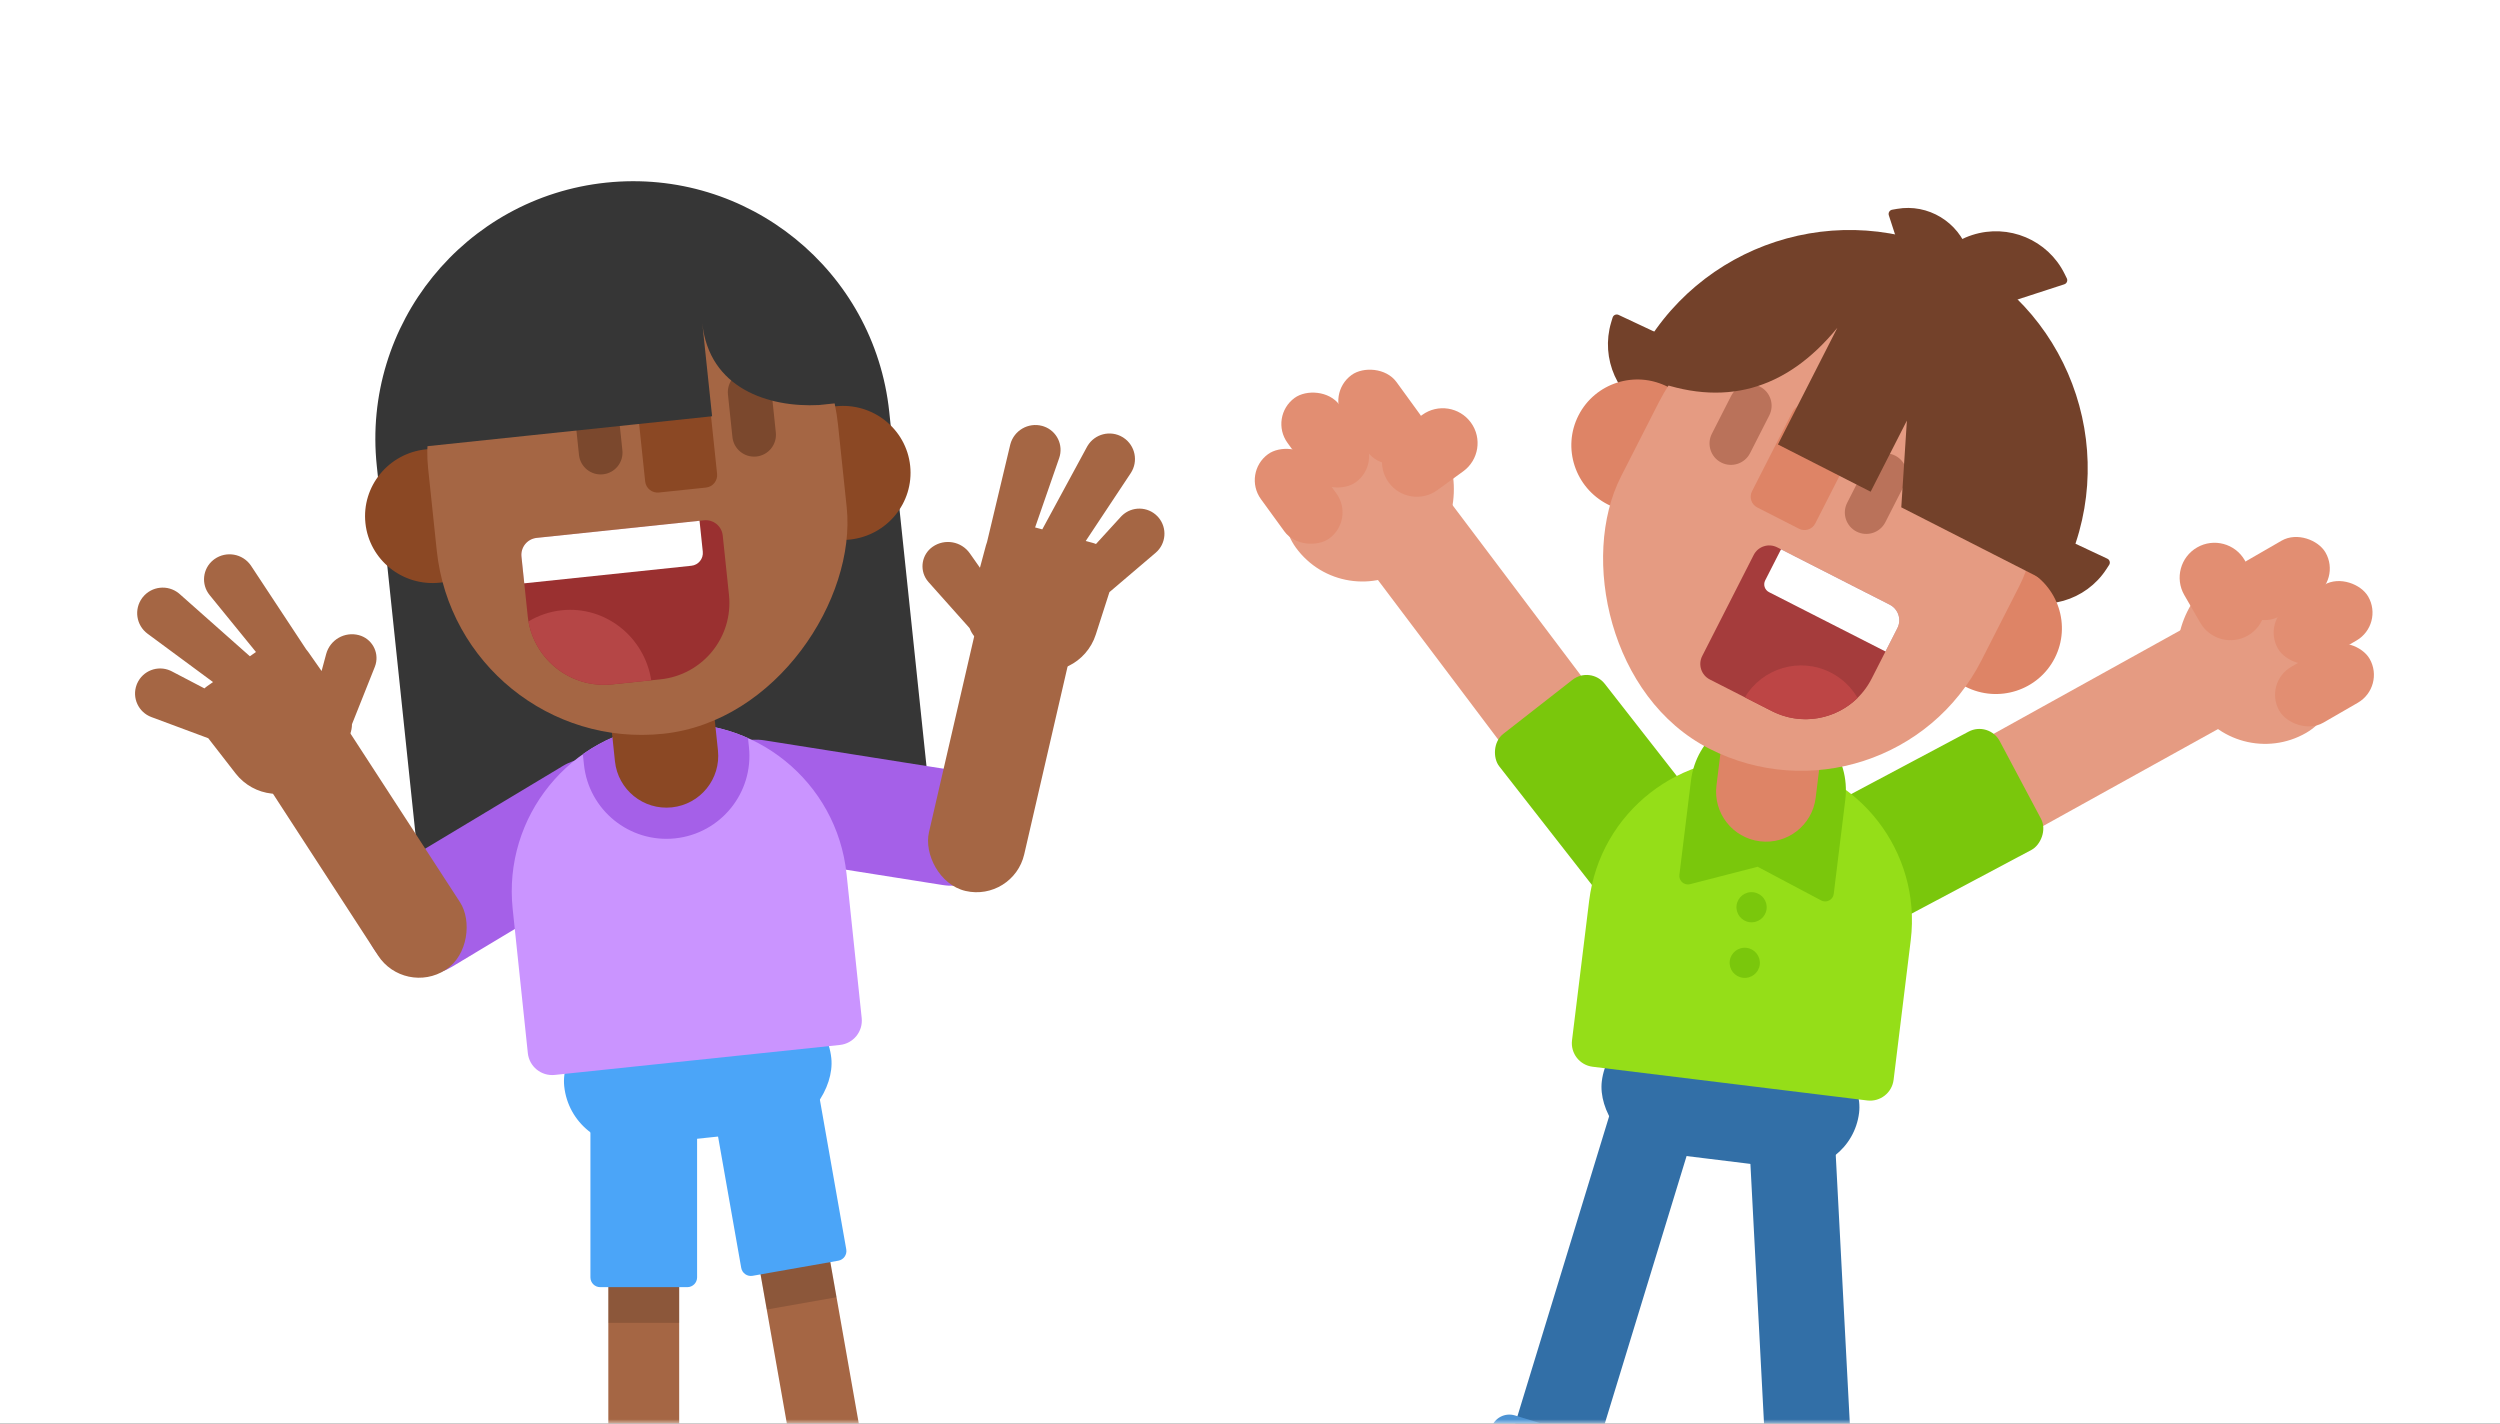 <svg xmlns="http://www.w3.org/2000/svg" xmlns:xlink="http://www.w3.org/1999/xlink" width="288" height="164" viewBox="0 0 288 164">
  <rect x="0" y="0" width="288" height="164" fill="#333333" stroke="none"/>
  <defs>
    <rect id="exp_yay-a" width="288" height="164"/>
  </defs>
  <g fill="none" fill-rule="evenodd">
    <mask id="exp_yay-b" fill="#fff">
      <use xlink:href="#exp_yay-a"/>
    </mask>
    <use fill="#FFF" xlink:href="#exp_yay-a"/>
    <g mask="url(#exp_yay-b)">
      <g transform="translate(2)">
        <g transform="rotate(7 69.293 1154.852)">
          <g transform="scale(-1 1) rotate(18 -101.561 -164.707)">
            <rect width="40.619" height="12.053" x="13.5" y="28.924" fill="#E59B82" rx="6.027" transform="rotate(-64 33.81 34.95)"/>
            <g transform="rotate(25 17.365 79.373)">
              <rect width="20.574" height="18.941" x="4.572" y="4.592" fill="#E59B82" rx="9.47"/>
              <path fill="#E28E72" d="M4.383,10.25 L8.063,10.25 C10.282,10.25 12.081,12.049 12.081,14.268 L12.081,14.268 C12.081,16.487 10.282,18.285 8.063,18.285 L4.383,18.285 C2.164,18.285 0.365,16.487 0.365,14.268 L0.365,14.268 C0.365,12.049 2.164,10.25 4.383,10.25 Z"/>
              <rect width="12.002" height="7.417" x="2.264" y="4.04" fill="#E28E72" rx="3.709" transform="rotate(90 8.265 7.748)"/>
              <rect width="12.002" height="7.417" x="9.122" y="2.318" fill="#E28E72" rx="3.709" transform="rotate(90 15.123 6.027)"/>
              <rect width="12.002" height="7.417" x="15.409" y="5.762" fill="#E28E72" rx="3.709" transform="rotate(90 21.41 9.47)"/>
            </g>
            <rect width="15.431" height="46.785" x="9.824" y="44.251" fill="#7AC70C" rx="2.653" transform="rotate(27 17.54 67.644)"/>
          </g>
          <g transform="rotate(28 1.162 206.027)">
            <rect width="40.619" height="12.053" x="13.5" y="28.924" fill="#E59B82" rx="6.027" transform="rotate(-64 33.81 34.95)"/>
            <g transform="rotate(25 17.365 79.373)">
              <rect width="20.574" height="18.941" x="4.572" y="4.592" fill="#E59B82" rx="9.47"/>
              <path fill="#E28E72" d="M4.383,10.25 L8.063,10.25 C10.282,10.25 12.081,12.049 12.081,14.268 L12.081,14.268 C12.081,16.487 10.282,18.285 8.063,18.285 L4.383,18.285 C2.164,18.285 0.365,16.487 0.365,14.268 L0.365,14.268 C0.365,12.049 2.164,10.25 4.383,10.25 Z"/>
              <rect width="12.002" height="7.417" x="2.264" y="4.04" fill="#E28E72" rx="3.709" transform="rotate(90 8.265 7.748)"/>
              <rect width="12.002" height="7.417" x="9.122" y="2.318" fill="#E28E72" rx="3.709" transform="rotate(90 15.123 6.027)"/>
              <rect width="12.002" height="7.417" x="15.409" y="5.762" fill="#E28E72" rx="3.709" transform="rotate(90 21.41 9.47)"/>
            </g>
            <rect width="15.431" height="46.785" x="9.824" y="44.251" fill="#7AC70C" rx="2.653" transform="rotate(27 17.54 67.644)"/>
          </g>
          <rect width="29.86" height="14.725" x="56.124" y="111.079" fill="#326FA7" rx="7.363"/>
          <rect width="29.86" height="3.818" x="56.124" y="117.034"/>
          <g transform="translate(52.142 79.32)">
            <path fill="#95DE18" d="M18.663,0 L18.663,0 C28.97,-1.89337867e-15 37.325,8.356 37.325,18.663 L37.325,34.861 C37.325,36.368 36.103,37.59 34.596,37.59 L2.729,37.59 C1.222,37.59 -1.59175863e-15,36.368 -1.77635684e-15,34.861 L-3.55271368e-15,18.663 C-4.81496612e-15,8.356 8.356,1.89337867e-15 18.663,0 Z"/>
            <ellipse cx="18.663" cy="23.571" fill="#7AC70C" rx="1.742" ry="1.737"/>
            <ellipse cx="18.663" cy="17.12" fill="#7AC70C" rx="1.742" ry="1.737"/>
          </g>
          <path fill="#7AC70C" d="M71.054,73.861 L71.054,73.861 C76.001,73.861 80.012,77.872 80.012,82.819 L80.012,93.758 C80.012,94.306 79.567,94.75 79.019,94.75 C78.898,94.75 78.778,94.728 78.665,94.685 L70.929,91.726 L63.451,94.667 C62.941,94.867 62.365,94.616 62.165,94.106 C62.119,93.991 62.096,93.867 62.096,93.743 L62.096,82.819 C62.096,77.872 66.106,73.861 71.054,73.861 Z"/>
          <path fill="#DE8466" d="M70.84,71.876 L70.84,71.876 C74.02,71.876 76.598,74.454 76.598,77.635 L76.598,83.025 C76.598,86.205 74.02,88.783 70.84,88.783 L70.84,88.783 C67.66,88.783 65.082,86.205 65.082,83.025 L65.082,77.635 C65.082,74.454 67.66,71.876 70.84,71.876 Z"/>
          <g transform="rotate(10 -634.017 325.14)">
            <path fill="#326FA7" d="M12.825,0.292 L20.513,0.292 C21.115,0.292 21.604,0.781 21.604,1.384 L21.604,45.557 C21.604,46.16 21.115,46.648 20.513,46.648 L12.825,46.648 C12.222,46.648 11.733,46.16 11.733,45.557 L11.733,1.384 C11.733,0.781 12.222,0.292 12.825,0.292 Z"/>
            <rect width="14.806" height="4.363" x="9.245" y="41.48" fill="#4D93D4" rx="2.181"/>
          </g>
          <path fill="#326FA7" d="M3.874,0.292 L11.561,0.292 C12.164,0.292 12.653,0.781 12.653,1.384 L12.653,45.557 C12.653,46.16 12.164,46.648 11.561,46.648 L3.874,46.648 C3.271,46.648 2.782,46.16 2.782,45.557 L2.782,1.384 C2.782,0.781 3.271,0.292 3.874,0.292 Z" transform="rotate(-10 716.718 -342.115)"/>
          <g transform="rotate(20 27.405 163.949)">
            <path fill="#73412A" stroke="#73412A" stroke-linecap="round" stroke-linejoin="round" stroke-width=".992" d="M60.254,27.104 C62.73,30.39 62.418,35.023 59.471,37.955 C56.525,40.886 51.872,41.197 48.571,38.734 L48.11,38.39 L59.911,26.649 L60.254,27.104 Z" transform="rotate(43 55.144 33.647)"/>
            <path fill="#73412A" stroke="#73412A" stroke-linecap="round" stroke-linejoin="round" stroke-width=".992" d="M13.971,27.104 C16.447,30.39 16.134,35.023 13.188,37.955 C10.242,40.886 5.589,41.197 2.288,38.734 L1.827,38.39 L13.628,26.649 L13.971,27.104 Z" transform="rotate(43 8.86 33.647)"/>
            <g transform="translate(1.493 15.383)">
              <path fill="#DE8466" d="M54.031,36.461 C58.264,36.461 61.694,33.055 61.694,28.855 C61.694,24.654 58.264,21.248 54.031,21.248 C49.799,21.248 46.368,24.654 46.368,28.855 C46.368,33.055 49.799,36.461 54.031,36.461 Z"/>
              <ellipse cx="7.781" cy="28.855" fill="#DE8466" rx="7.663" ry="7.606"/>
              <rect width="46.613" height="56.173" x="7.677" y=".049" fill="#E59B82" rx="23.306"/>
              <path fill="#BA725A" d="M17.233 16.41L17.233 16.41C18.596 16.41 19.701 17.515 19.701 18.878L19.701 23.759C19.701 25.122 18.596 26.227 17.233 26.227L17.233 26.227C15.87 26.227 14.765 25.122 14.765 23.759L14.765 18.878C14.765 17.515 15.87 16.41 17.233 16.41zM34.732 16.42L34.732 16.42C36.095 16.42 37.2 17.525 37.2 18.888L37.2 23.769C37.2 25.132 36.095 26.237 34.732 26.237L34.732 26.237C33.37 26.237 32.265 25.132 32.265 23.769L32.265 18.888C32.265 17.525 33.37 16.42 34.732 16.42z"/>
              <path fill="#DE8466" d="M23.285,15.865 L28.68,15.865 C29.449,15.865 30.071,16.488 30.071,17.256 L30.071,27.563 C30.071,28.331 29.449,28.954 28.68,28.954 L23.285,28.954 C22.517,28.954 21.894,28.331 21.894,27.563 L21.894,17.256 C21.894,16.488 22.517,15.865 23.285,15.865 Z"/>
            </g>
            <g fill="#73412A" transform="translate(4.479)">
              <path d="M31.109,36.79 L19.12,36.79 L19.12,21.701 C17.12,30.871 11.586,35.901 2.518,36.79 L0.264,36.79 L0.264,35.492 C0.264,20.335 12.551,8.048 27.708,8.048 C42.865,8.048 55.152,20.335 55.152,35.492 L55.152,36.79 L35.071,36.79 L31.109,27.593 L31.109,36.79 Z"/>
              <path stroke="#73412A" stroke-linecap="round" stroke-linejoin="round" stroke-width=".992" d="M22.907,11.483 C23.492,7.417 27.004,4.362 31.169,4.362 C35.334,4.362 38.847,7.417 39.431,11.483 L39.513,12.049 L22.826,12.049 L22.907,11.483 Z" transform="rotate(-45 31.17 8.206)"/>
              <path stroke="#73412A" stroke-linecap="round" stroke-linejoin="round" stroke-width=".992" d="M19.206,12.338 C19.686,9.002 22.568,6.495 25.986,6.495 C29.404,6.495 32.286,9.002 32.766,12.338 L32.847,12.905 L19.125,12.905 L19.206,12.338 Z" transform="scale(-1 1) rotate(-45 0 72.435)"/>
            </g>
            <g transform="matrix(-1 0 0 1 45.468 47.388)">
              <path fill="#A53C3C" d="M2.01,0 L16.566,0 C17.676,-2.03931005e-16 18.576,0.9 18.576,2.01 L18.576,15.076 C18.576,16.186 17.676,17.086 16.566,17.086 L8.543,17.086 C3.825,17.086 5.77804514e-16,13.261 0,8.543 L0,2.01 C-1.35954003e-16,0.9 0.9,2.03931005e-16 2.01,0 Z"/>
              <path fill="#BD4545" d="M12.033,17.086 L8.543,17.086 C4.772,17.086 1.571,14.642 0.438,11.252 C1.614,10.492 3.015,10.051 4.519,10.051 C8.509,10.051 11.775,13.157 12.033,17.086 Z"/>
              <path fill="#FFF" d="M16.066,-6.81676937e-14 L16.066,4.02 C16.066,4.575 15.616,5.025 15.061,5.025 L5.42677014e-13,5.025 L5.42677014e-13,2.01 C5.4254106e-13,0.9 0.9,-6.81858073e-14 2.01,-6.83897383e-14 L16.066,-6.83897383e-14 Z"/>
            </g>
          </g>
        </g>
        <g transform="matrix(-1 0 0 1 143.834 13.314)">
          <g transform="rotate(10 -591.67 293.631)">
            <path fill="#A56644" d="M13.504,0 L19.41,0 C20.033,-1.14495924e-16 20.538,0.505 20.538,1.129 L20.538,46.792 C20.538,47.415 20.033,47.921 19.41,47.921 L13.504,47.921 C12.881,47.921 12.376,47.415 12.376,46.792 L12.376,1.129 C12.376,0.505 12.881,1.14495924e-16 13.504,0 Z"/>
            <polygon fill="#000" points="12.376 0 20.538 0 20.538 27.188 12.376 27.188" opacity=".15"/>
            <path fill="#4BA5F8" d="M11.441,0 L21.472,-2.22044605e-16 C22.095,7.70639205e-16 22.601,0.505 22.601,1.129 L22.601,21.95 C22.601,22.573 22.095,23.078 21.472,23.078 L11.441,23.078 C10.818,23.078 10.313,22.573 10.313,21.95 L10.313,1.129 C10.313,0.505 10.818,-1.07548681e-16 11.441,-2.22044605e-16 Z"/>
          </g>
          <g transform="translate(64.498 111.889)">
            <path fill="#A56644" d="M4.222,0 L10.128,0 C10.751,-6.68085791e-16 11.257,0.505 11.257,1.129 L11.257,46.792 C11.257,47.415 10.751,47.921 10.128,47.921 L4.222,47.921 C3.599,47.921 3.094,47.415 3.094,46.792 L3.094,1.129 C3.094,0.505 3.599,1.14495924e-16 4.222,0 Z"/>
            <polygon fill="#000" points="3.094 0 11.257 0 11.257 27.188 3.094 27.188" opacity=".15"/>
            <path fill="#4BA5F8" d="M2.16,0 L12.191,0 C12.814,-1.14495924e-16 13.319,0.505 13.319,1.129 L13.319,21.95 C13.319,22.573 12.814,23.078 12.191,23.078 L2.16,23.078 C1.537,23.078 1.031,22.573 1.031,21.95 L1.031,1.129 C1.031,0.505 1.537,1.14495924e-16 2.16,0 Z"/>
          </g>
          <g transform="rotate(6 -1.542 117.32)">
            <rect width="30.939" height="15.222" x="48.871" y="95.635" fill="#4BA5F8" rx="7.611"/>
            <path fill="#363636" d="M64.132,0.22 L64.132,0.22 C80.525,0.22 93.814,13.509 93.814,29.902 L93.814,75.116 C93.814,75.682 93.355,76.141 92.788,76.141 L35.476,76.141 C34.909,76.141 34.45,75.682 34.45,75.116 L34.45,29.902 C34.45,13.509 47.739,0.22 64.132,0.22 Z"/>
            <g transform="translate(.273 27.033)">
              <path fill="#A560E8" d="M43.08,30.293 L43.08,30.293 C46.739,30.293 49.705,33.259 49.705,36.918 L49.705,59.791 C49.705,63.45 46.739,66.416 43.08,66.416 L43.08,66.416 C39.421,66.416 36.455,63.45 36.455,59.791 L36.455,36.918 C36.455,33.259 39.421,30.293 43.08,30.293 Z" transform="scale(-1 1) rotate(-75 0 104.497)"/>
              <g fill="#A56644" transform="rotate(-2 53.79 -.008)">
                <rect width="11.264" height="34.309" x="18.52" y="24.285" rx="5.632" transform="scale(-1 1) rotate(17 0 -120.165)"/>
                <path d="M23.768,20.121 C23.782,20.247 23.79,20.374 23.79,20.504 L23.79,23.194 L25.346,21.892 C26.649,20.802 28.59,20.973 29.683,22.275 C30.653,23.432 30.502,25.157 29.345,26.128 C29.263,26.197 29.178,26.261 29.088,26.319 L23.145,30.22 C22.689,30.856 22.018,31.335 21.219,31.544 L16.533,32.769 C13.278,33.62 9.95,31.672 9.099,28.417 C8.992,28.011 8.928,27.595 8.908,27.176 L8.655,22.044 C8.641,22.025 8.626,22.005 8.613,21.985 L4.687,16.291 C3.781,14.977 4.112,13.178 5.426,12.272 C5.475,12.238 5.526,12.205 5.578,12.174 C6.946,11.353 8.721,11.795 9.543,13.163 C9.574,13.215 9.603,13.267 9.631,13.321 L11.586,17.091 C11.675,17.079 11.764,17.071 11.855,17.067 C11.911,17.064 11.968,17.063 12.024,17.063 L12.817,17.063 L9.833,8.172 C9.317,6.631 10.146,4.963 11.687,4.446 C11.728,4.432 11.77,4.42 11.812,4.407 C13.374,3.96 15.003,4.863 15.451,6.425 C15.463,6.467 15.474,6.509 15.484,6.551 L17.998,17.063 L18.855,17.063 L18.244,8.623 C18.13,7.047 19.315,5.677 20.891,5.563 C20.96,5.558 21.029,5.555 21.098,5.555 C22.75,5.555 24.09,6.895 24.09,8.547 C24.09,8.575 24.089,8.603 24.088,8.63 L23.768,20.121 Z" transform="rotate(-19 17.25 18.63)"/>
              </g>
            </g>
            <g transform="scale(-1 1) rotate(-10 143.648 765.606)">
              <path fill="#A560E8" d="M39.27,30.293 L39.27,30.293 C42.929,30.293 45.895,33.259 45.895,36.918 L45.895,59.791 C45.895,63.45 42.929,66.416 39.27,66.416 L39.27,66.416 C35.611,66.416 32.645,63.45 32.645,59.791 L32.645,36.918 C32.645,33.259 35.611,30.293 39.27,30.293 Z" transform="scale(-1 1) rotate(-75 0 99.532)"/>
              <rect width="11.264" height="34.309" x="18.52" y="24.285" fill="#A56644" rx="5.632" transform="scale(-1 1) rotate(17 0 -120.165)"/>
              <path fill="#A56644" d="M23.768,20.121 C23.782,20.247 23.79,20.374 23.79,20.504 L23.79,23.194 L25.346,21.892 C26.649,20.802 28.59,20.973 29.683,22.275 C30.653,23.432 30.502,25.157 29.345,26.128 C29.263,26.197 29.178,26.261 29.088,26.319 L23.145,30.22 C22.689,30.856 22.018,31.335 21.219,31.544 L16.533,32.769 C13.278,33.62 9.95,31.672 9.099,28.417 C8.992,28.011 8.928,27.595 8.908,27.176 L8.655,22.044 C8.641,22.025 8.626,22.005 8.613,21.985 L4.687,16.291 C3.781,14.977 4.112,13.178 5.426,12.272 C5.475,12.238 5.526,12.205 5.578,12.174 C6.946,11.353 8.721,11.795 9.543,13.163 C9.574,13.215 9.603,13.267 9.631,13.321 L11.586,17.091 C11.675,17.079 11.764,17.071 11.855,17.067 C11.911,17.064 11.968,17.063 12.024,17.063 L12.817,17.063 L9.833,8.172 C9.317,6.631 10.146,4.963 11.687,4.446 C11.728,4.432 11.77,4.42 11.812,4.407 C13.374,3.96 15.003,4.863 15.451,6.425 C15.463,6.467 15.474,6.509 15.484,6.551 L17.998,17.063 L18.855,17.063 L18.244,8.623 C18.13,7.047 19.315,5.677 20.891,5.563 C20.96,5.558 21.029,5.555 21.098,5.555 C22.75,5.555 24.09,6.895 24.09,8.547 C24.09,8.575 24.089,8.603 24.088,8.63 L23.768,20.121 Z" transform="rotate(-19 17.25 18.63)"/>
            </g>
            <path fill="#CA94FF" d="M64.244,62.972 L64.244,62.972 C74.923,62.972 83.58,71.629 83.58,82.308 L83.58,99.009 C83.58,100.567 82.317,101.83 80.759,101.83 L47.728,101.83 C46.17,101.83 44.907,100.567 44.907,99.009 L44.907,82.308 C44.907,71.629 53.564,62.972 64.244,62.972 Z"/>
            <path fill="#A560E8" d="M73.676,65.424 L73.676,66.62 C73.676,71.898 69.397,76.177 64.119,76.177 C58.841,76.177 54.562,71.898 54.562,66.62 L54.562,65.566 C57.409,63.916 60.716,62.972 64.244,62.972 C67.668,62.972 70.885,63.862 73.676,65.424 Z"/>
            <path fill="#8B4824" d="M64.119,55.109 L64.119,55.109 C67.414,55.109 70.085,57.78 70.085,61.075 L70.085,66.62 C70.085,69.915 67.414,72.586 64.119,72.586 L64.119,72.586 C60.824,72.586 58.153,69.915 58.153,66.62 L58.153,61.075 C58.153,57.78 60.824,55.109 64.119,55.109 Z"/>
            <g transform="translate(32.703 2.016)">
              <path fill="#8B4824" d="M55.295,42.033 C59.607,42.033 63.102,38.577 63.102,34.312 C63.102,30.048 59.607,26.591 55.295,26.591 C50.984,26.591 47.488,30.048 47.488,34.312 C47.488,38.577 50.984,42.033 55.295,42.033 Z"/>
              <ellipse cx="7.807" cy="34.312" fill="#8B4824" rx="7.807" ry="7.721"/>
              <g transform="translate(3.772 .01)">
                <rect width="47.488" height="57.023" x="4" y="5" fill="#A56644" rx="23.744"/>
                <g transform="matrix(-1 0 0 1 41.856 38.058)">
                  <path fill="#9A3030" d="M1.966,1.56674673e-12 L21.348,1.56696878e-12 C22.434,1.56484034e-12 23.314,0.88 23.314,1.966 L23.314,8.848 C23.314,13.735 19.353,17.696 14.466,17.696 L8.848,17.696 C3.961,17.696 -1.644308e-12,13.735 -1.64490643e-12,8.848 L-1.64468439e-12,1.966 C-1.64481737e-12,0.88 0.88,1.56650212e-12 1.966,1.56630264e-12 Z"/>
                  <path fill="#B54646" d="M13.38,17.696 L8.848,17.696 C4.172,17.696 0.344,14.069 0.022,9.475 C1.222,8.91 2.559,8.595 3.968,8.595 C9.007,8.595 13.122,12.625 13.38,17.696 Z"/>
                  <path fill="#FFF" d="M20.834,1.63313807e-12 L20.834,3.581 C20.834,4.396 20.174,5.056 19.359,5.056 L-2.00006678e-12,5.056 L-1.99984473e-12,1.966 C-1.99997772e-12,0.88 0.88,1.63267141e-12 1.966,1.63247194e-12 L20.834,1.63313218e-12 Z"/>
                </g>
                <path fill="#8B4824" d="M19.885,21.045 L25.34,21.045 C26.134,21.045 26.778,21.689 26.778,22.483 L26.778,32.894 C26.778,33.688 26.134,34.332 25.34,34.332 L19.885,34.332 C19.091,34.332 18.447,33.688 18.447,32.894 L18.447,22.483 C18.447,21.689 19.091,21.045 19.885,21.045 Z"/>
                <path fill="#7B482D" d="M13.733 21.415L13.733 21.415C15.122 21.415 16.247 22.541 16.247 23.93L16.247 28.866C16.247 30.255 15.122 31.381 13.733 31.381L13.733 31.381C12.345 31.381 11.219 30.255 11.219 28.866L11.219 23.93C11.219 22.541 12.345 21.415 13.733 21.415zM31.527 21.609L31.527 21.609C32.915 21.609 34.041 22.734 34.041 24.123L34.041 29.06C34.041 30.448 32.915 31.574 31.527 31.574L31.527 31.574C30.138 31.574 29.013 30.448 29.013 29.06L29.013 24.123C29.013 22.734 30.138 21.609 31.527 21.609z"/>
                <path fill="#363636" d="M18.326,26.237 L18.326,15.48 C18.326,23.003 11.769,25.927 5.948,26.237 L0.387,26.237 C0.387,11.957 11.963,0.38 26.243,0.38 L26.483,0.38 C40.764,0.38 52.34,11.957 52.34,26.237 L18.326,26.237 Z"/>
              </g>
            </g>
          </g>
        </g>
      </g>
    </g>
  </g>
</svg>
